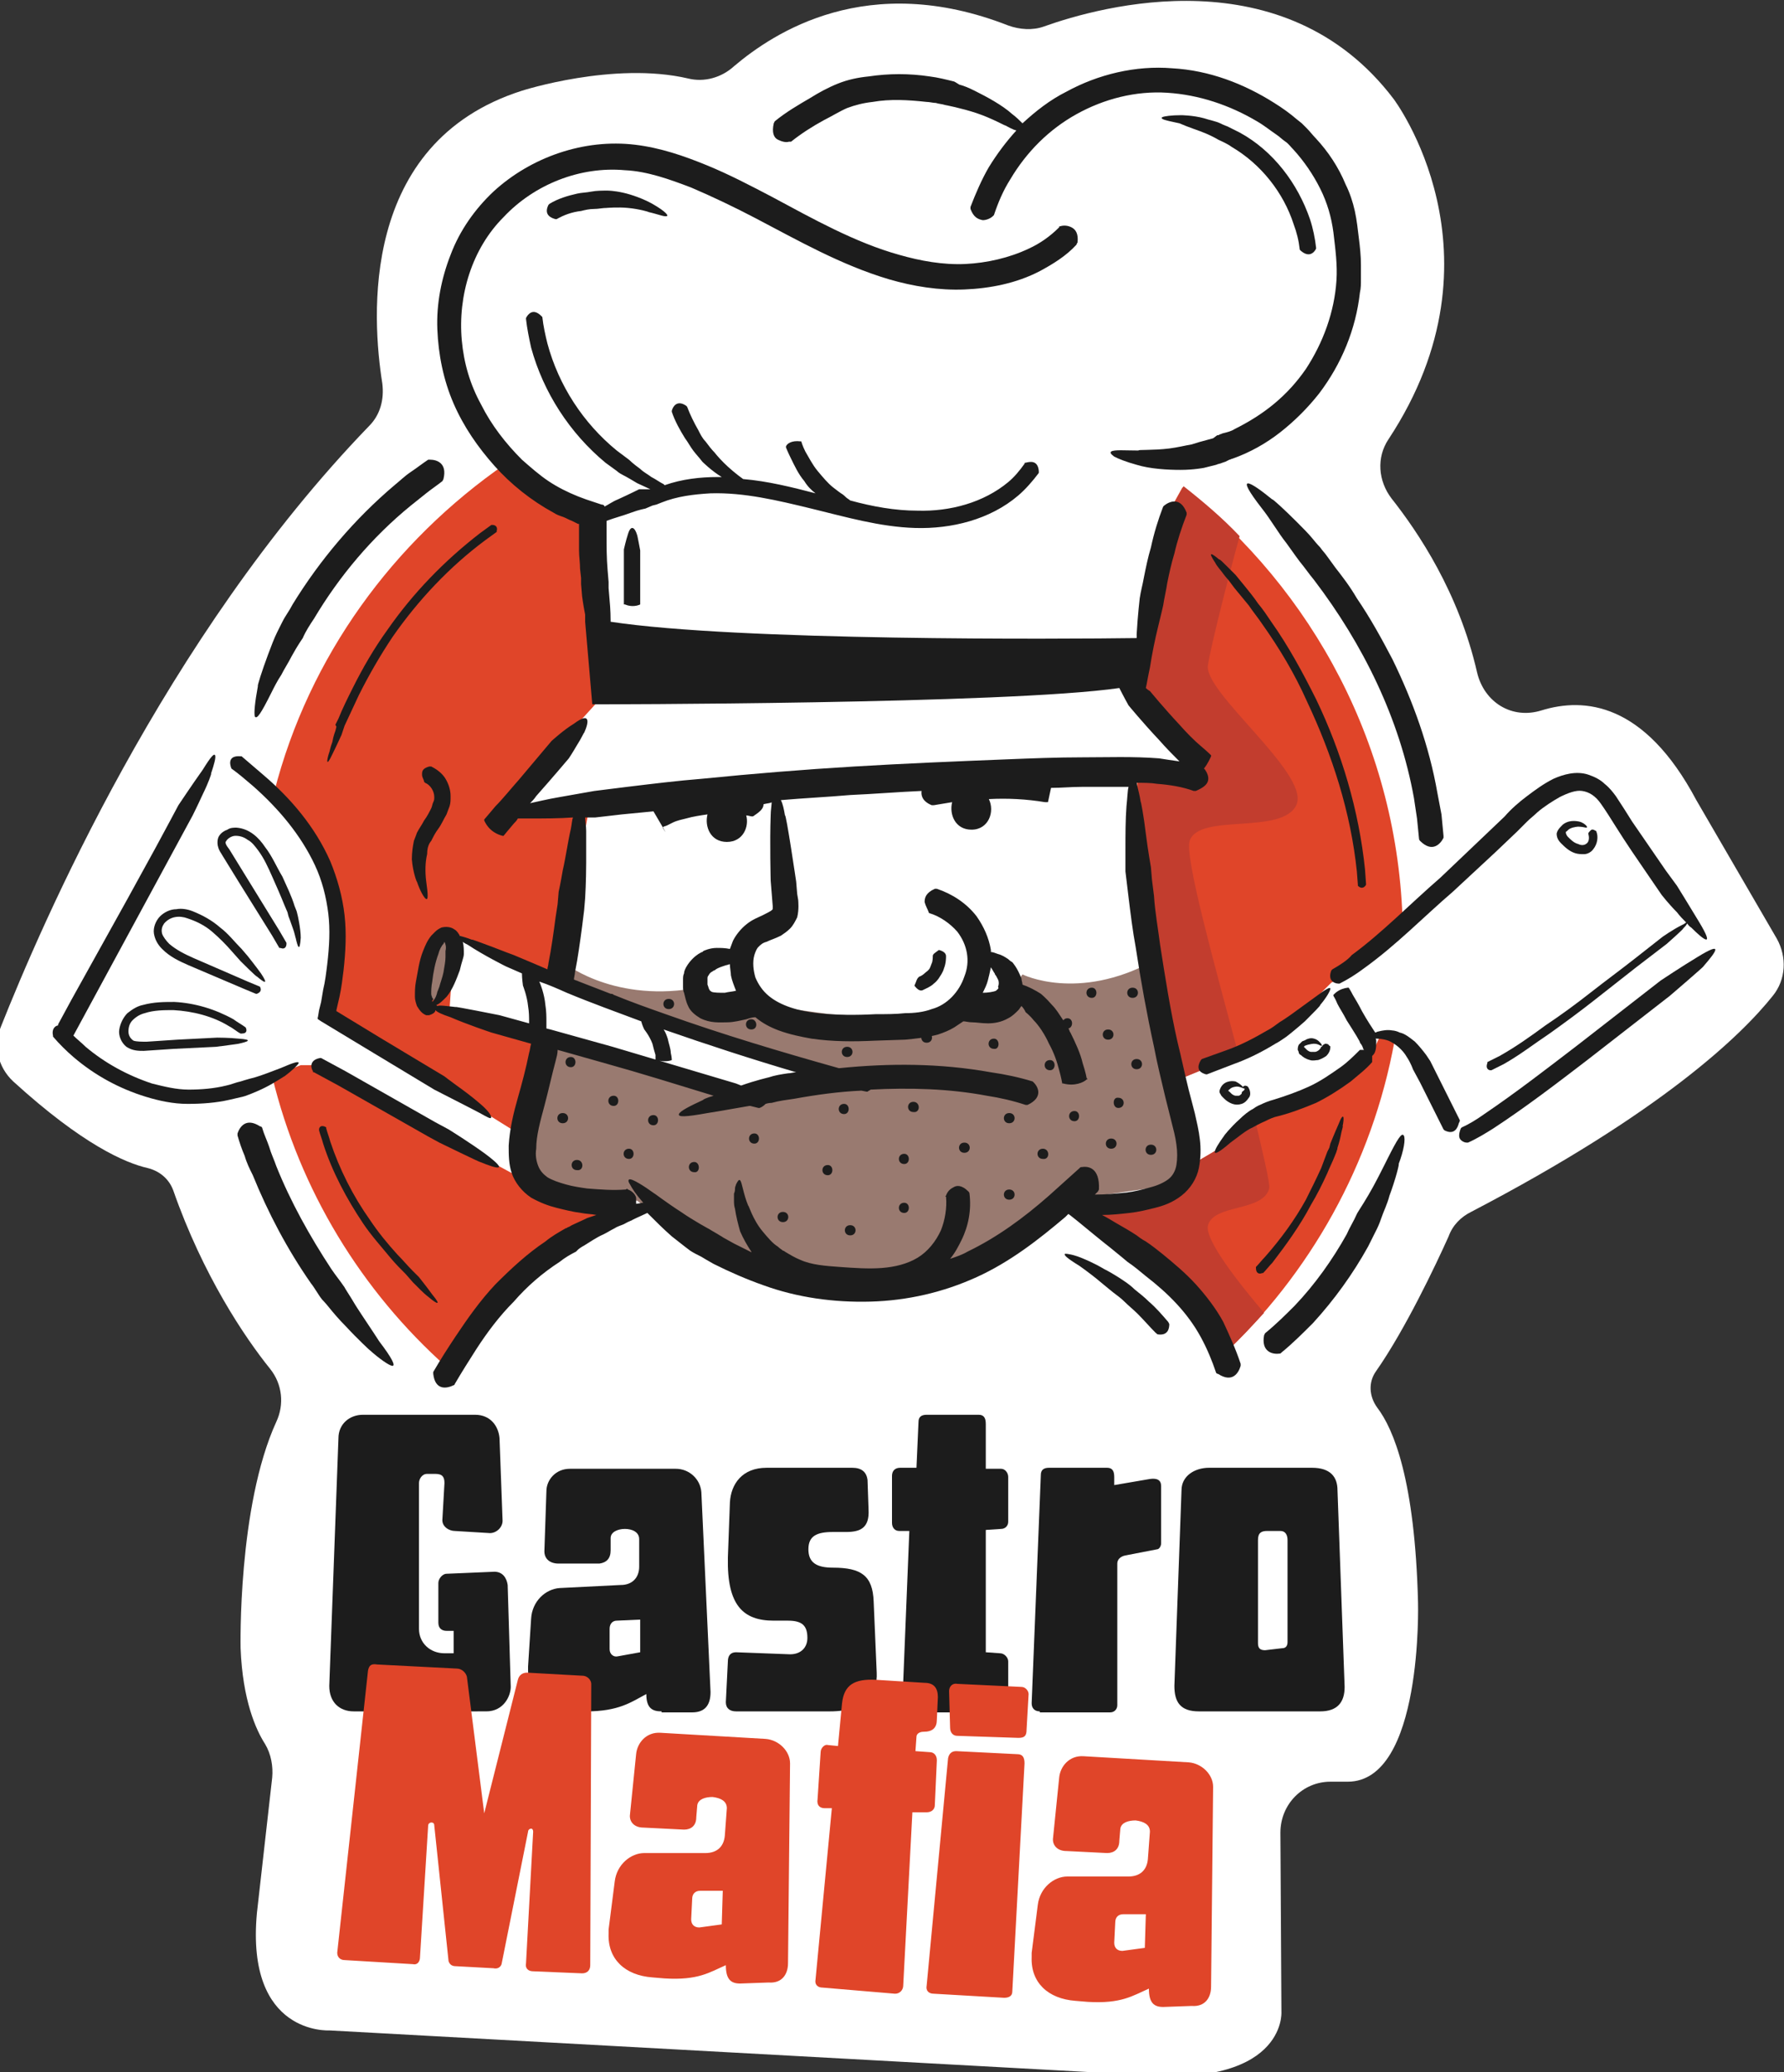 <?xml version="1.0" encoding="utf-8"?>
<!-- Generator: Adobe Illustrator 25.2.1, SVG Export Plug-In . SVG Version: 6.00 Build 0)  -->
<svg version="1.1" id="Ebene_1" xmlns="http://www.w3.org/2000/svg" xmlns:xlink="http://www.w3.org/1999/xlink" x="0px" y="0px"
	 width="175px" height="203.3px" viewBox="0 0 175 203.3" style="enable-background:new 0 0 175 203.3;" xml:space="preserve">
<rect x="0" y="0" width="175" height="203.3" fill="#333333" stroke="none"/>
<style type="text/css">
	.st0{fill:#FFFFFF;}
	.st1{fill:#E04529;}
	.st2{fill:#997A70;}
	.st3{fill:#C23D2E;}
	.st4{fill:#1C1C1C;}
</style>
<g id="Ebene_2_1_">
</g>
<g id="Ebene_3">
</g>
<g id="Ebene_4">
</g>
<g>
	<g>
		<path class="st0" d="M98.9,2.5c1.1,0.4,2.4,0.5,3.5,0.1c5.6-2,23.6-7,34.3,7.1c0,0,11.5,15.2-0.5,33.4c-1.2,1.8-1,4.1,0.3,5.8
			c2.6,3.3,6.6,9.2,8.4,17.1c0.7,2.9,3.4,4.6,6.3,3.7c4.2-1.3,10.1-0.8,15.2,8.8l7.9,13.6c1,1.8,0.9,4-0.4,5.6
			c-3.1,3.9-11,11.5-29.6,21.2c-1,0.5-1.8,1.3-2.2,2.4c-1.3,2.9-4.3,9.2-7.1,13.2c-0.8,1.1-0.7,2.5,0.1,3.6c1.6,2.1,3.7,7.1,4,19.1
			c0,0,0.5,17.6-6.9,17.6h-1.7c-2.7,0-4.9,2.2-4.9,5l0.1,17.6c0,0,0.5,7.7-15,6.1l-78.4-4.3c0,0-8.2,0.5-7.1-11.5l1.5-13.3
			c0.1-1.1-0.1-2.3-0.7-3.3c-0.9-1.4-2.2-4.3-2.4-9.4c0,0-0.3-13.9,3.5-22.2c0.8-1.7,0.6-3.7-0.6-5.2c-2.5-3.1-6.6-9.2-9.5-17.5
			c-0.4-1.1-1.3-1.9-2.5-2.2c-2.2-0.5-6.4-2.3-13.2-8.5c-1.5-1.4-2-3.5-1.2-5.4C4,90.9,16.1,62.6,36.2,41.8c1.1-1.1,1.5-2.6,1.3-4.2
			c-1-6.3-2.3-23.6,13.7-28.7c0,0,9-2.9,16.3-1.2c1.6,0.4,3.3-0.1,4.5-1.2C75.9,3.2,85.1-2.9,98.9,2.5"/>
		<path class="st1" d="M54.5,117.5l-2.8-1.6l-7.4-4l-5.4-3.4l-7.4-4h-2l-2.8,1.1c2.7,11.2,8.8,21.1,17.1,28.5l4.6-6l12.1-9.4
			l-1.2,0.2L54.5,117.5z"/>
		<path class="st1" d="M111.7,74.8l-0.3,0.3l2,25l1.7,6.4l0.7-0.7l6.7-2.7l5.4-4l2.7-2.7l2.7-1.3l4.3-4.3
			c-0.4-17.5-8.8-32.9-21.6-43l-1.5,2.7l-3.4,17.2l6,7.2H111.7z"/>
		<path class="st1" d="M134.7,103.1l-2.7,2.7l-4,2l-4.7,1.3l-3.4,3.4l-3.4,2l-1.3,1.3l-4.7,2H104l11.2,7.2l4.6,8.1
			c8.7-8.1,14.8-18.9,17-31l-1.4-0.5L134.7,103.1z"/>
		<path class="st1" d="M32.2,86.2l0.7,8.1v6.1l2.7,1.3l16.2,10.1l1.9-10.1l-9.6-2.7l0.5-7.4l10.2,4.1l3.1-17l-9.4,1.3l10.8-11.9
			l-0.7-17.5L49.7,46l-0.1-0.5c-11,7.6-19.3,18.9-22.7,32.2l1.9,2.4L32.2,86.2z"/>
		<path class="st2" d="M115.3,104.6l-2.2-10.3c-7.4,4-12.8,1.3-12.8,1.3l-2,2.7l-2.4,0.1l-3.6,1.6h-3.9l-7-0.5l-3.7-0.5l-4.4-0.8
			h-2.7L67.9,97c-8.1,1.3-12.8-2.7-12.8-2.7l-0.3,1.5l7.8,3.1l20.9,6.7l-10.8,1.3l-19.2-5.3l-2.4,11l1.3,2.7l3.4,2l6.7,0.5l6.8,4.9
			l11.5,4l14.3-2.5l8.2-6.1l1-0.3l11.1-1.6l1.3-3.2L115.3,104.6z"/>
	</g>
	<polygon class="st3" points="103.6,117.9 103.3,118.1 103.3,118.7 104.5,117.9 	"/>
	<g>
		<path class="st3" d="M123,109.4l-3.1,3.1l-3.4,2l-1.3,1.3l-4.7,2h-5.3c1.9,1.1,12.2,7.5,15.1,14.8c1.3-1.2,2.5-2.5,3.7-3.8
			c-2.3-2.7-5.9-7.2-5.5-8.6c0.6-2.1,5.4-1.3,6-3.6C124.6,116.1,123.9,113.2,123,109.4"/>
		<path class="st3" d="M121.6,52.6c-1.7-1.8-3.6-3.4-5.5-4.9l-1.5,2.7l-3.4,17.2l6,7.2h-5.4l-0.3,0.3l2,25l1.7,6.4l0.7-0.7l5.6-2.3
			c-2.4-9-5.3-19.4-4.8-21c0.9-2.8,9.2-0.5,10.5-3.6c1.2-3.1-9.3-11.1-8.7-13.7C118.8,63.3,120.5,56.6,121.6,52.6"/>
		<path class="st2" d="M43.5,91.5l-2,3.9l0.3,2.9l1-0.3l1.2-2.1C44.2,95.9,45.2,92.1,43.5,91.5"/>
		<path class="st4" d="M61.7,112.7c-0.7,0-0.7,1,0,1C62.3,113.7,62.3,112.7,61.7,112.7"/>
		<path class="st4" d="M68.1,114c-0.7,0-0.7,1,0,1C68.7,115.1,68.7,114,68.1,114"/>
		<path class="st4" d="M64.1,109.4c-0.7,0-0.7,1,0,1C64.7,110.4,64.7,109.4,64.1,109.4"/>
		<path class="st4" d="M76.8,118.9c-0.7,0-0.7,1,0,1C77.5,119.9,77.5,118.9,76.8,118.9"/>
		<path class="st4" d="M83.4,120.2c-0.7,0-0.7,1,0,1C84.1,121.2,84.1,120.2,83.4,120.2"/>
		<path class="st4" d="M88.7,118c-0.7,0-0.7,1,0,1C89.3,119,89.3,118,88.7,118"/>
		<path class="st4" d="M81.2,114.3c-0.7,0-0.7,1,0,1C81.8,115.3,81.8,114.3,81.2,114.3"/>
		<path class="st4" d="M89.6,108.1c-0.7,0-0.7,1,0,1C90.3,109.2,90.3,108.1,89.6,108.1"/>
		<path class="st4" d="M88.7,113.2c-0.7,0-0.7,1,0,1C89.3,114.2,89.3,113.2,88.7,113.2"/>
		<path class="st4" d="M99,109.2c-0.7,0-0.7,1,0,1C99.7,110.2,99.7,109.2,99,109.2"/>
		<path class="st4" d="M99,116.7c-0.7,0-0.7,1,0,1C99.7,117.7,99.7,116.7,99,116.7"/>
		<path class="st4" d="M94.6,112.1c-0.7,0-0.7,1,0,1C95.3,113.1,95.3,112.1,94.6,112.1"/>
		<path class="st4" d="M102.3,112.7c-0.7,0-0.7,1,0,1C103,113.8,103,112.7,102.3,112.7"/>
		<path class="st4" d="M111.5,104.9c0.7,0,0.7-1,0-1C110.8,103.9,110.8,104.9,111.5,104.9"/>
		<path class="st4" d="M111.1,97.9c0.7,0,0.7-1,0-1C110.4,96.9,110.4,97.9,111.1,97.9"/>
		<path class="st4" d="M112.9,113.3c0.7,0,0.7-1,0-1C112.2,112.3,112.2,113.3,112.9,113.3"/>
		<path class="st4" d="M105.4,109c-0.7,0-0.7,1,0,1C106,110,106,109,105.4,109"/>
		<path class="st4" d="M109.7,108.7c0.7,0,0.7-1,0-1C109.1,107.6,109.1,108.7,109.7,108.7"/>
		<path class="st4" d="M109,111.7c-0.7,0-0.7,1,0,1C109.7,112.7,109.7,111.7,109,111.7"/>
		<path class="st4" d="M56,103.7c-0.7,0-0.7,1,0,1C56.6,104.7,56.6,103.7,56,103.7"/>
		<path class="st4" d="M55.2,109.2c-0.7,0-0.7,1,0,1C55.9,110.2,55.9,109.2,55.2,109.2"/>
		<path class="st4" d="M60.2,107.5c-0.7,0-0.7,1,0,1C60.8,108.5,60.8,107.5,60.2,107.5"/>
		<path class="st4" d="M56.6,113.8c-0.7,0-0.7,1,0,1C57.3,114.9,57.3,113.8,56.6,113.8"/>
		<path class="st4" d="M74,111.2c-0.7,0-0.7,1,0,1C74.6,112.2,74.6,111.2,74,111.2"/>
		<path class="st4" d="M108.7,102c0.7,0,0.7-1,0-1C108,101,108,102,108.7,102"/>
		<path class="st4" d="M97.5,101.9c-0.7,0-0.7,1,0,1C98.1,103,98.1,101.9,97.5,101.9"/>
		<path class="st4" d="M90.9,101.3c-0.7,0-0.7,1,0,1C91.6,102.3,91.6,101.3,90.9,101.3"/>
		<path class="st4" d="M103,104c-0.7,0-0.7,1,0,1C103.6,105,103.6,104,103,104"/>
		<path class="st4" d="M82.8,108.3c-0.7,0-0.7,1,0,1C83.4,109.3,83.4,108.3,82.8,108.3"/>
		<path class="st4" d="M73.7,100c-0.7,0-0.7,1,0,1S74.3,100,73.7,100"/>
		<path class="st4" d="M83.1,102.7c-0.7,0-0.7,1,0,1C83.8,103.7,83.8,102.7,83.1,102.7"/>
		<path class="st4" d="M65.6,98c-0.7,0-0.7,1,0,1C66.3,99,66.3,98,65.6,98"/>
		<path class="st4" d="M107.1,96.9c-0.7,0-0.7,1,0,1C107.7,97.9,107.7,96.9,107.1,96.9"/>
		<path class="st4" d="M42.1,82.8c0.1-0.2,0.2-0.3,0.2-0.3c0.2-0.4,0.4-0.8,0.7-1.2c0.3-0.4,0.5-0.9,0.8-1.4
			c0.1-0.3,0.2-0.5,0.3-0.8c0.1-0.3,0.1-0.6,0.1-1c0-0.6-0.2-1.2-0.5-1.7c-0.3-0.5-0.8-0.9-1.4-1.2c-0.1,0-0.2,0-0.2,0
			c-0.7,0.2-0.7,0.5-0.7,0.8c0,0.3,0.2,0.5,0.2,0.7c0,0,0,0,0.1,0.1c0.5,0.2,0.9,0.8,0.9,1.4c0,0.2,0,0.3-0.1,0.5
			c-0.1,0.2-0.1,0.4-0.2,0.6c-0.2,0.4-0.4,0.8-0.7,1.2c-0.2,0.4-0.5,0.8-0.7,1.2c0,0-0.1,0.3-0.3,0.8c-0.1,0.5-0.2,1.1-0.2,1.8
			c0.1,1.3,0.5,2.3,0.5,2.2c0.3,0.9,0.7,1.6,0.9,1.7c0.2,0.1,0.2-0.4,0-1.8c-0.1-0.8-0.1-1.8,0.1-2.6C41.9,83.3,42,83,42.1,82.8"/>
		<path class="st4" d="M96.4,97.4c0.2-0.4,0.4-0.8,0.5-1.2c0.1-0.4,0.2-0.8,0.3-1.3c0,0,0,0,0,0c0.2,0.3,0.3,0.5,0.3,0.5
			c0,0,0.1,0.1,0.1,0.2c0.1,0.1,0.2,0.3,0.3,0.5c0.1,0.2,0.1,0.5,0,0.7C98,97,97.9,97,97.7,97.2C97.5,97.3,96.9,97.4,96.4,97.4
			 M72.2,97.2c-0.4,0.1-0.7,0.1-1.1,0.2c-0.5,0-1.1,0-1.3-0.1c-0.1-0.1-0.2-0.1-0.2-0.2c-0.1-0.1-0.1-0.3-0.2-0.5c0-0.1,0-0.2,0-0.3
			c0-0.1,0-0.3,0-0.3c0-0.1,0-0.2,0.1-0.3c0.1-0.2,0.2-0.3,0.4-0.4c0.1-0.1,0.2-0.1,0.2-0.1c0,0,0.1-0.1,0.3-0.2
			c0.2-0.1,0.5-0.2,0.8-0.3c0.1,0,0.3-0.1,0.4-0.1c0,0.4,0.1,0.8,0.1,1.1C71.8,96.2,72,96.7,72.2,97.2 M106.1,114.5
			c-0.1,0-0.1,0-0.2,0.1c-1,0.9-2,1.8-3,2.7c-2.5,2.2-5.1,4.1-8,5.5c-0.5,0.3-1.1,0.5-1.7,0.7c0.5-0.6,0.8-1.2,1.1-1.8
			c0.7-1.4,1-3,0.8-4.6c0-0.1-0.1-0.2-0.1-0.2c-0.7-0.7-1.2-0.6-1.5-0.4c-0.4,0.2-0.6,0.5-0.7,0.8c-0.1,0.1-0.1,0.1,0,0.1
			c0.1,1.1-0.1,2.3-0.5,3.3c-0.5,1.1-1.3,2.1-2.3,2.7c-1,0.6-2.2,0.9-3.5,1c-1.3,0.1-2.7,0-4.1-0.1c-1.4-0.1-2.8-0.2-3.9-0.7
			c-0.5-0.2-1-0.5-1.5-0.8c0,0-0.1-0.1-0.2-0.1c-0.1-0.1-0.3-0.2-0.5-0.4c-0.5-0.3-1-0.9-1.5-1.5c-1-1.2-1.4-2.7-1.4-2.5
			c-0.5-1.2-0.6-2.3-0.8-2.5c-0.1-0.1-0.2,0-0.4,0.4c0,0.1-0.1,0.2-0.1,0.4c0,0.1,0,0.3-0.1,0.5c0,0.2,0,0.4,0,0.7
			c0,0.2,0,0.5,0.1,0.8c0.1,0.7,0.3,1.5,0.5,2.2c0.3,0.7,0.7,1.4,1.1,2c0,0,0,0.1,0.1,0.1c-0.6-0.3-1.2-0.6-1.8-0.9l-0.9-0.5
			c-0.2-0.1-0.3-0.2-0.5-0.3c-0.3-0.2-0.7-0.4-1-0.6c0,0-1.5-0.8-2.8-1.7c-1.4-0.9-2.7-1.9-2.6-1.8c-1.1-0.8-2.1-1.4-2.4-1.4
			c-0.2,0-0.2,0.2,0,0.5c0.2,0.4,0.6,1,1.3,1.8c-0.2,0-0.5,0.1-0.7,0.1c0-0.2,0-0.4,0-0.6c-0.1-0.4-0.5-0.7-0.8-0.8
			c-0.1-0.1-0.1-0.1-0.2,0c-1.3,0.1-2.5,0-3.8-0.1c-0.7-0.1-1.4-0.2-2.1-0.4c-0.7-0.2-1.3-0.4-1.8-0.7c-0.4-0.3-0.7-0.6-0.9-1.1
			c-0.2-0.5-0.3-1.1-0.2-1.7c0-1.3,0.4-2.7,0.8-4.2c0.4-1.5,0.7-2.9,1.1-4.4c0.1-0.4,0.2-0.7,0.2-1.1l4.6,1.3
			c3.6,1,7.1,2.1,10.7,3.2c-0.7,0.2-1.1,0.4-1,0.4c-1.3,0.6-2.3,1.1-2.4,1.4c-0.1,0.3,0.6,0.3,2.8-0.1c1.3-0.2,2.9-0.5,4.1-0.7
			c0,0,0,0,0.1,0l0.8,0.2c0,0,0.1,0,0.1,0c0.3-0.1,0.5-0.3,0.6-0.4c0.3-0.1,0.6-0.1,0.6-0.1c0.7-0.2,1.5-0.3,2.2-0.4
			c2.2-0.4,4.4-0.7,6.6-0.8l0.5,0.1c0,0,0.1,0,0.1,0c0.1-0.1,0.2-0.1,0.3-0.2c3.8-0.2,7.7-0.1,11.4,0.6c1.3,0.2,2.6,0.5,3.8,0.9
			c0.1,0,0.2,0,0.2,0c1.5-0.7,1.1-1.7,0.6-2.2c-0.1-0.1-0.1-0.1-0.1-0.1c-1.3-0.4-2.7-0.7-4.1-0.9c-5-0.9-10-0.9-14.9-0.4
			c-5.7-1.6-11.4-3.3-17-5.3c-1.7-0.6-3.4-1.2-5.1-1.9c-0.1-0.1-0.2-0.1-0.3-0.1c0,0,0,0,0,0c-1-0.4-2.1-0.8-3.1-1.2
			c-0.2-0.1-0.3-0.1-0.5-0.2c0-0.2,0.1-0.5,0.1-0.7c0.3-1.5,0.5-3,0.7-4.5l0.2-1.6l0.1-1.2c0,0,0.1-1.7,0.1-3.4c0-1.7,0-3.4,0-3.2
			c0-0.5-0.1-0.9-0.1-1.3c0.6,0,1,0,1,0l2.6-0.3c1-0.1,2.1-0.2,3.1-0.3c0.6,1,1.7,2.9,0.9,1.6l0,0l0.1-0.1c0,0,0,0,0,0l0,0l0.3-0.1
			l0.6-0.3c0.4-0.2,0.9-0.3,1.3-0.4c0.7-0.2,1.4-0.3,2.1-0.4c-0.3,1.2,0.3,2.7,1.9,2.7c1.6,0,2.2-1.5,1.9-2.6c0.2,0,0.4,0.1,0.6,0.1
			c0.1,0,0.2-0.1,0.2-0.1c0.6-0.4,0.9-0.7,0.9-1.1c0.4-0.1,0.7-0.1,0.8-0.2c0,0,0,0,0-0.1c0,0.4-0.1,0.9-0.1,1.4
			c-0.1,2.6,0,6.4,0,6.4l0.2,2.5c0,0.4,0,0.3-0.1,0.4c-0.1,0.1-0.5,0.3-0.9,0.5c-0.4,0.2-1,0.4-1.6,0.9c-0.5,0.4-1,1-1.3,1.6
			c-0.1,0.3-0.2,0.5-0.3,0.8c-0.5-0.1-0.9-0.1-1.3-0.1c-0.7,0-1.3,0.3-1.3,0.3s0,0-0.1,0.1c-0.1,0-0.2,0.1-0.4,0.2
			c-0.3,0.2-0.8,0.6-1.2,1.3c-0.1,0.2-0.2,0.4-0.2,0.6c-0.1,0.2-0.1,0.4-0.1,0.7c0,0.1,0,0.2,0,0.3c0,0.1,0,0.2,0,0.3
			c0,0.2,0,0.4,0.1,0.6c0.1,0.4,0.2,0.9,0.4,1.3c0.2,0.5,0.7,0.9,1.2,1.2c1,0.5,1.9,0.4,2.6,0.4c0.7,0,1.4-0.2,1.9-0.3
			c0.3-0.1,0.6-0.2,0.9-0.2c0.7,0.6,1.5,1,2.3,1.3c1.1,0.4,2.1,0.6,3.2,0.8c2.1,0.3,4.1,0.3,6.2,0.2l3-0.1c1-0.1,2.1-0.2,3.2-0.5
			c0.6-0.2,1.1-0.4,1.6-0.7c0.3-0.2,0.6-0.4,0.9-0.6c0.2,0,0.5,0.1,0.9,0.1c0.4,0,0.9,0.1,1.5,0.1c0.6,0,1.3-0.1,2-0.5
			c0.4-0.2,0.7-0.5,1-0.8c0.1-0.1,0.2-0.3,0.3-0.4c0,0,0,0,0,0c0.3,0.3,0.4,0.6,0.4,0.6s0.4,0.3,0.8,0.8c0.5,0.5,1.1,1.4,1.5,2.3
			c0.5,0.9,0.8,1.8,1,2.6c0.2,0.7,0.3,1.3,0.3,1.3c0,0,0.1,0,0.1,0c1.1,0.3,2-0.1,2.3-0.4c0.1,0,0.1-0.1,0-0.1c0,0-0.1-0.6-0.4-1.5
			c-0.2-0.9-0.7-2-1.2-3c-0.1-0.1-0.1-0.3-0.2-0.4c0.5-0.1,0.5-1-0.1-1c-0.2,0-0.3,0.1-0.4,0.2c-0.4-0.6-0.7-1.1-1.1-1.5
			c-0.6-0.7-1.1-1.1-1.1-1.1s-0.6-0.4-1.3-0.7c-0.2-0.1-0.3-0.1-0.5-0.2c0-0.2-0.1-0.4-0.1-0.6c-0.2-0.5-0.4-0.9-0.6-1.2
			c-0.2-0.3-0.3-0.4-0.3-0.4s-0.2-0.1-0.4-0.3c-0.3-0.2-0.6-0.4-1-0.5c-0.3-0.1-0.5-0.2-0.7-0.2c0-0.1,0-0.1,0-0.2
			c-0.2-1.2-0.7-2.3-1.4-3.3c-1-1.3-2.4-2.2-3.9-2.7c-0.1,0-0.2,0-0.2,0c-0.9,0.4-1,0.9-1,1.3c0.1,0.4,0.3,0.7,0.4,1
			c0,0.1,0.1,0.1,0.1,0.1c1,0.3,2,1,2.7,1.8c1,1.3,1.3,2.9,0.7,4.4c-0.5,1.5-1.7,2.8-3.2,3.2c-0.8,0.3-1.7,0.4-2.6,0.4
			c-0.9,0.1-1.9,0.1-2.9,0.1c-1.9,0.1-3.8,0.1-5.7-0.1c-1.8-0.2-3.6-0.7-4.8-1.7c-0.6-0.5-1-1.1-1.3-1.8c-0.2-0.7-0.3-1.5-0.1-2.2
			c0.1-0.3,0.2-0.6,0.4-0.8c0.2-0.2,0.4-0.4,0.8-0.5c0.4-0.2,0.8-0.3,1.4-0.6c0.3-0.2,0.6-0.4,0.9-0.7c0.3-0.3,0.5-0.7,0.7-1.1
			c0.2-0.8,0.1-1.6,0.1-1.7l-0.1-0.6l-0.1-1.2c0,0-1-6.8-1.1-6.5c-0.1-0.6-0.2-1.1-0.4-1.5c2.3-0.2,4.5-0.3,6.8-0.5
			c2.3-0.1,4.7-0.3,7-0.4c-0.1,0.8,0.5,1.2,1,1.4c0.1,0,0.1,0,0.2,0c0.6-0.1,1.2-0.2,1.8-0.3c-0.3,1.2,0.3,2.7,1.9,2.7
			c1.7,0,2.3-1.8,1.7-3c1.8-0.1,3.7,0,5.5,0.3l0.3,0l0.3-1.4c1,0,2-0.1,3-0.1c1.5,0,3.1,0,4.6,0c-0.1,0.4-0.1,1-0.2,1.9
			c-0.1,1.3-0.1,2.9-0.1,4.2c0,1.3,0,2.2,0,2.2l0.3,2.5c0.2,1.6,0.4,3.3,0.7,4.9c0.5,3.3,1.1,6.6,1.8,9.8c0.3,1.6,0.7,3.2,1.1,4.9
			l0.6,2.4c0.2,0.8,0.4,1.5,0.5,2.3c0.1,0.7,0.1,1.4,0,2c-0.1,0.6-0.4,1.1-0.8,1.4c-0.4,0.3-1,0.6-1.8,0.8c-0.7,0.2-1.5,0.4-2.3,0.5
			c-1,0.1-2,0.2-3.1,0.2c0.1-0.1,0.2-0.2,0.3-0.3c0,0,0.1-0.2,0.1-0.2C107.9,114.5,106.7,114.4,106.1,114.5 M55.6,97.4
			c2.4,1,4.9,1.9,7.3,2.8c0.1,0.4,0.3,0.8,0.3,0.8s0.5,0.6,0.8,1.4c0.1,0.4,0.2,0.8,0.3,1.1c0,0.3,0,0.5,0,0.5c0,0,0.1,0,0.1,0
			c0.7,0.2,1.3,0.1,1.5,0c0,0,0,0,0,0c0,0,0-0.3-0.1-0.7c0-0.4-0.2-0.9-0.3-1.4c-0.1-0.3-0.2-0.6-0.4-0.9c4.3,1.5,8.6,2.9,13,4.2
			c-0.3,0-0.5,0.1-0.8,0.1c-0.7,0.1-1.3,0.2-1.9,0.4c0,0-1.3,0.3-2.7,0.8l-0.5-0.2c-4-1.2-8.1-2.4-12.1-3.6l-6.1-1.7l-0.4-0.1
			c0-0.1,0-0.4,0-0.6c0-0.5,0-1.1-0.1-1.7c-0.1-1.1-0.5-2.1-0.6-2.3C53.8,96.6,54.7,97,55.6,97.4 M75.8,78.2
			C75.8,78.2,75.8,78.2,75.8,78.2C75.8,78.2,75.8,78.2,75.8,78.2C75.8,78.2,75.8,78.2,75.8,78.2 M51.9,100.2c0,0.1,0,0.2,0,0.2
			l-2.9-0.8c0,0-4.5-0.9-4.3-0.8c-0.9-0.1-1.6-0.2-1.8-0.1c0,0,0,0,0,0c0,0-0.1-0.1-0.1-0.1c0.3-0.1,0.6-0.4,1-0.8
			c0.6-0.7,1-1.8,1.3-2.6c0.1-0.4,0.2-0.8,0.3-1.1c0.1-0.3,0.1-0.5,0.1-0.5c0-0.4,0-0.8-0.1-1.2c0.1,0.1,0.3,0.2,0.5,0.3
			c1.5,1,3.7,2.1,3.7,2.1l1.6,0.7c0,0.5,0.1,1.2,0.1,1.2s0.4,1,0.5,2C51.9,99.3,51.9,99.8,51.9,100.2 M42.4,98.3
			C42.4,98.3,42.4,98.3,42.4,98.3c0,0,0-0.1,0-0.1c0-0.1,0.1-0.1,0.1-0.2l0,0l0,0l0,0c0,0,0,0-0.1-0.1c0-0.1-0.1-0.2-0.1-0.4
			c0-0.3,0-0.7,0.1-1.2c0.1-0.9,0.3-1.9,0.6-2.7c0.1-0.4,0.3-0.8,0.5-1l0.1-0.2c0.1,0.2,0.2,0.5,0.1,0.9c0,0,0,0.2,0,0.6
			c0,0.4-0.1,0.9-0.2,1.5c-0.1,0.5-0.3,1-0.4,1.4c-0.1,0.3-0.2,0.5-0.2,0.5C42.8,97.8,42.6,98.1,42.4,98.3 M120,129.7
			c-0.7-1.3-1.7-2.6-2.7-3.7c-1-1.1-2.2-2.1-3.3-3c-0.5-0.4-1-0.8-1.6-1.2c0,0-0.4-0.2-0.9-0.6c-0.6-0.4-1.3-0.8-2-1.2
			c-0.5-0.3-1-0.6-1.4-0.8c0.9,0,1.8-0.1,2.7-0.2c0.9-0.1,1.7-0.3,2.5-0.5c0.8-0.2,1.7-0.5,2.6-1.2c0.9-0.7,1.5-1.7,1.7-2.7
			c0.2-1,0.2-2,0.1-2.8c-0.1-0.9-0.3-1.7-0.5-2.6l-0.6-2.3c-0.4-1.6-0.7-3.1-1.1-4.7c-0.7-3.1-1.2-6.3-1.7-9.5
			c-0.2-1.6-0.5-3.2-0.6-4.8l-0.2-1.6l-0.1-1.2c0,0-0.3-1.7-0.5-3.3c-0.2-1.7-0.5-3.3-0.5-3.1c-0.1-0.7-0.3-1.4-0.4-1.9
			c0.7,0,1.4,0,2,0.1c1.3,0.1,2.5,0.3,3.6,0.7c0,0,0.2,0,0.2,0c0.7-0.3,1.1-0.6,1.2-1c0.1-0.4-0.1-0.8-0.3-1.1
			c-0.1-0.1-0.1-0.1-0.1-0.1c0.4-0.5,0.6-1,0.7-1.2c0-0.1,0-0.1,0-0.1c0,0-0.4-0.4-1-0.9c-0.6-0.5-1.4-1.3-2.1-2.1
			c-1.5-1.6-2.9-3.3-2.9-3.3s-0.2-0.1-0.4-0.3c0.1-0.4,0.2-1.1,0.4-2c0.2-1.3,0.5-2.8,0.8-4c0.3-1.2,0.5-2.1,0.5-2.1
			c0.1-0.7,0.3-1.5,0.4-2.2c0.2-1,0.4-1.9,0.7-2.9c0.3-1.3,0.7-2.5,1.2-3.8c0-0.1,0-0.2,0-0.2c-0.6-1.6-1.7-1.1-2.2-0.7
			c-0.1,0.1-0.1,0.1-0.1,0.1c-0.5,1.3-0.9,2.6-1.2,4c-0.3,1-0.5,2-0.7,3c-0.1,0.6-0.3,1.3-0.4,2c0,0-0.2,1.7-0.3,3.5
			c0,0.1,0,0.2,0,0.4c-7.2,0.1-39.1,0.3-51.6-1.6c0-1.2-0.1-2.1-0.1-2.1l-0.1-1.2l0-0.6l-0.1-1.2c-0.1-1.2-0.1-2.3-0.1-3.5
			c0-0.3,0-0.5,0-1.1l0-0.2c0.8-0.3,1.6-0.5,2.4-0.8c0.8-0.3,1.4-0.4,1.4-0.4l0.7-0.3l0.4-0.1l0.5-0.2c1.5-0.6,3.1-0.8,4.8-0.9
			c3.3-0.1,6.6,0.7,9.9,1.5c3.3,0.8,6.7,1.8,10.2,1.9c3.5,0.1,7.3-0.8,10.1-3.2c0.7-0.6,1.4-1.4,2-2.2c0,0,0-0.1,0-0.2
			c-0.1-1.1-0.9-0.9-1.3-0.8c-0.1,0-0.1,0-0.1,0.1c-0.5,0.7-1,1.3-1.6,1.8c-2.4,2-5.7,2.9-8.9,2.8c-2.2,0-4.4-0.4-6.6-1
			c-0.1-0.1-0.3-0.2-0.4-0.3c-0.3-0.3-0.5-0.4-0.5-0.4s-0.3-0.2-0.8-0.6c-0.5-0.4-1-1-1.5-1.6c-0.5-0.6-0.9-1.4-1.2-1.9
			c-0.3-0.6-0.4-1-0.4-1c0,0-0.1,0-0.1,0c-0.8-0.1-1.3,0.2-1.4,0.5c0,0,0,0,0,0.1c0,0,0.2,0.5,0.5,1.1c0.3,0.6,0.7,1.5,1.3,2.2
			c0.3,0.5,0.7,0.9,1.1,1.2c-2.3-0.6-4.7-1.2-7.1-1.4c-0.7-0.5-1.4-1.1-1.9-1.6c-0.6-0.6-0.9-1-0.9-1c-0.3-0.3-0.6-0.7-0.9-1.1
			c-0.3-0.3-0.5-0.7-0.7-1.1c-0.4-0.7-0.8-1.5-1.1-2.3c0,0-0.1-0.1-0.1-0.1c-0.9-0.6-1.3,0.1-1.4,0.5c0,0.1,0,0.1,0,0.1
			c0.3,0.9,0.8,1.8,1.3,2.6c0.3,0.4,0.5,0.8,0.8,1.2c0.3,0.4,0.6,0.7,0.9,1.1c0,0,0.9,0.9,1.9,1.5c0,0,0,0,0.1,0c-0.2,0-0.3,0-0.5,0
			c-1.7,0-3.5,0.2-5.2,0.8c0,0-0.1-0.1-0.1-0.1c-0.4-0.2-0.8-0.5-1.2-0.7c-0.4-0.3-0.8-0.5-1.1-0.8c-0.7-0.5-1.1-0.9-1.1-0.9
			l-1.2-0.9c-3.3-2.7-5.7-6.4-6.8-10.5c-0.2-0.8-0.4-1.7-0.5-2.6c0,0-0.1-0.1-0.1-0.1c-0.8-0.8-1.3-0.2-1.5,0.2c0,0.1,0,0.1,0,0.1
			c0.1,0.9,0.3,1.9,0.5,2.8c1.2,4.4,3.8,8.4,7.3,11.3l1.1,0.8c0,0,0.2,0.2,0.6,0.4c0.4,0.2,0.9,0.5,1.4,0.8c0.4,0.2,0.9,0.4,1.3,0.6
			l-0.1,0L62.7,48c0,0-1,0.5-2.1,1c-0.5,0.2-0.9,0.5-1.3,0.7c0-0.1-0.1-0.2-0.3-0.2L57.5,49c-0.3-0.1-0.5-0.2-0.8-0.3
			c-1-0.4-2-0.9-2.9-1.5c-0.9-0.6-1.8-1.4-2.6-2.1c-1.6-1.6-3-3.4-4-5.4c-1.1-2-1.7-4.1-1.9-6.3c-0.4-4.4,1-9,4.1-12.1
			c3-3.2,7.5-5,11.9-4.6c2.2,0.1,4.4,0.9,6.5,1.7c2.1,0.9,4.2,1.9,6.3,3c4.2,2.2,8.4,4.6,13.1,6c2.4,0.7,4.9,1.1,7.4,1
			c2.5-0.1,5.1-0.6,7.4-1.8c1.3-0.7,2.6-1.5,3.6-2.6c0-0.1,0.1-0.2,0.1-0.2c0.1-0.9-0.2-1.3-0.6-1.5c-0.4-0.2-0.8-0.2-1.1-0.1
			c-0.1,0-0.1,0-0.1,0.1c-0.9,0.9-1.9,1.6-3,2.1c-1.9,0.9-4.1,1.4-6.2,1.5c-2.2,0.1-4.4-0.3-6.5-0.9c-4.3-1.2-8.4-3.5-12.5-5.7
			c-2.1-1.1-4.2-2.2-6.4-3.1c-2.2-0.9-4.5-1.7-7-2c-5-0.6-10.2,1.2-13.9,4.6c-1.8,1.7-3.3,3.8-4.2,6.2c-0.9,2.3-1.4,4.8-1.3,7.3
			c0.1,2.5,0.6,5,1.6,7.3c1,2.3,2.4,4.3,4,6.1c1.6,1.8,3.6,3.4,5.8,4.6c0.3,0.2,0.6,0.3,0.9,0.4c0.3,0.1,0.6,0.3,0.9,0.4l0.4,0.2
			l0.2,0.1l0,0l0.1,0v0.8c0,0.6,0,1.2,0,1.8c0,0.6,0.1,1.2,0.1,1.8l0.1,0.9l0,0.6l0.1,1.2c0,0,0.1,0.8,0.3,1.8c0,0,0,0,0,0V61
			l0.7,8.1c0,0,40.7,0,51.7-1.6c0.4,0.8,0.9,1.7,0.9,1.7s1.4,1.7,3,3.4c0.7,0.8,1.4,1.5,2,2.1c-0.7-0.1-1.4-0.2-2-0.3
			c-2.6-0.2-5.1-0.1-7.5-0.1c-2.5,0-5,0.1-7.5,0.2c-5,0.2-9.9,0.4-14.9,0.7c-5,0.3-9.9,0.7-14.9,1.2c-2.5,0.2-4.9,0.5-7.4,0.8
			l-3.2,0.4c0,0-1.7,0.3-3.4,0.6c-1.2,0.2-2.4,0.5-2.9,0.6c0.2-0.2,0.4-0.4,0.6-0.7c1.6-1.8,3.2-3.7,3.2-3.7s0.4-0.6,0.8-1.3
			c0.4-0.6,0.7-1.3,0.7-1.2c0.5-1.1,0.6-2.1-1-0.9c-1,0.6-2.2,1.7-2.2,1.7s-1.6,1.9-3.2,3.8c-0.8,0.9-1.6,1.9-2.3,2.6
			c-0.6,0.7-1,1.2-1.1,1.3c0,0,0,0.1,0,0.1c0.5,1.1,1.4,1.4,1.8,1.5c0.1,0,0.1,0,0.1,0c0,0,0.4-0.5,1-1.2c0.1-0.1,0.3-0.3,0.4-0.5
			c0.3,0,0.7,0,1.1,0c1.4,0,3,0,4.3-0.1c-0.1,0.3-0.1,0.6-0.2,1.1c-0.3,1.3-0.5,2.8-0.8,4.1c-0.2,1.2-0.4,2.1-0.4,2.1l-0.1,1.2
			l-0.2,1.3c-0.2,1.5-0.4,3-0.7,4.5c0,0.2-0.1,0.4-0.1,0.6c-0.5-0.2-0.9-0.4-1.4-0.6l-1.9-0.8c0,0-1.1-0.4-2.1-0.8
			c-1.1-0.4-2.1-0.8-2-0.7c-0.5-0.2-0.9-0.3-1.2-0.4c-0.1-0.2-0.3-0.5-0.5-0.6c-0.4-0.3-0.9-0.3-1.3-0.2c-0.2,0.1-0.4,0.2-0.6,0.4
			c-0.1,0.1-0.1,0.1-0.2,0.2c-0.1,0.1-0.1,0.1-0.2,0.2c-0.4,0.5-0.6,1-0.8,1.5c-0.4,1-0.5,2-0.7,3c-0.1,0.5-0.1,1-0.1,1.5
			c0,0.3,0.1,0.6,0.2,0.9c0.2,0.3,0.4,0.7,0.9,0.9c0.1,0,0.3,0,0.3,0c0.3-0.1,0.5-0.2,0.6-0.4c0,0,0-0.1,0-0.1
			c0.2,0.2,0.6,0.4,1.5,0.7c1.6,0.7,4,1.5,4,1.5l3.9,1.1c-0.1,0.3-0.1,0.6-0.2,0.9c-0.3,1.5-0.7,3-1.1,4.4c-0.4,1.4-0.8,3-0.9,4.7
			c0,0.9,0,1.8,0.3,2.7c0.3,0.9,1,1.8,1.9,2.4c0.9,0.5,1.7,0.8,2.5,1c0.8,0.2,1.6,0.4,2.4,0.5c0.5,0.1,1,0.1,1.5,0.2
			c-0.3,0.1-0.6,0.2-0.9,0.3c-0.6,0.3-1.1,0.5-1.5,0.7c-0.2,0.1-0.3,0.2-0.4,0.2c-0.1,0.1-0.2,0.1-0.2,0.1c-0.7,0.4-1.4,0.8-2,1.3
			c-1.8,1.2-3.4,2.7-4.9,4.2c-1.5,1.6-2.7,3.3-3.9,5.1c-0.8,1.2-1.5,2.3-2.2,3.5c0,0.1,0,0.2,0,0.2c0.2,1.7,1.4,1.4,2,1.1
			c0.1,0,0.1-0.1,0.1-0.1c0.7-1.2,1.4-2.3,2.1-3.4c1.1-1.7,2.3-3.3,3.7-4.7c1.3-1.5,2.8-2.8,4.5-3.9c0.5-0.4,1-0.7,1.6-1
			c0,0,0.1-0.1,0.2-0.2c0.1-0.1,0.4-0.3,0.6-0.4c0.5-0.3,1.2-0.8,1.9-1.1c0.4-0.2,0.7-0.4,1.1-0.6c0.3-0.2,0.7-0.3,0.9-0.4
			c0.5-0.3,0.9-0.4,0.8-0.4c0.6-0.3,1.1-0.5,1.5-0.7c0.8,0.8,1.6,1.6,2.4,2.3c1,0.8,1.8,1.4,1.8,1.4c0.3,0.2,0.7,0.4,1.1,0.6
			l0.5,0.3l0.7,0.4c1.6,0.8,3.2,1.5,4.9,2.1c3.3,1.2,6.9,1.7,10.5,1.6c3.6-0.1,7.1-0.9,10.4-2.4c3.3-1.5,6.1-3.7,8.7-5.9
			c0.1-0.1,0.2-0.2,0.3-0.3c0.3,0.2,0.5,0.4,0.9,0.7c1.1,0.9,2.3,1.9,3.2,2.6c1,0.8,1.7,1.4,1.7,1.4c0.6,0.4,1.2,0.9,1.8,1.4
			c2.2,1.7,4.1,3.6,5.4,6c0.6,1.1,1.1,2.3,1.5,3.5c0,0,0.1,0.1,0.2,0.1c1.4,0.9,2-0.1,2.2-0.8c0-0.1,0-0.1,0-0.2
			C121.2,132.3,120.6,131,120,129.7"/>
		<path class="st4" d="M25,70.3c0.2,0.3,0.6-0.3,1.6-2.3c0.3-0.6,0.6-1.2,1-1.8c0.3-0.6,0.7-1.2,1-1.8c0.6-1.1,1.1-1.8,1.1-1.8
			c0.3-0.7,0.7-1.3,1.1-1.9c2.5-4.2,5.7-8,9.5-11.1c0.5-0.4,1-0.8,1.5-1.2c0.5-0.4,1.1-0.8,1.6-1.2c0,0,0.1-0.2,0.1-0.2
			c0.4-1.6-0.7-1.9-1.3-1.9c-0.1,0-0.1,0-0.2,0c-0.6,0.4-1.1,0.8-1.7,1.2c-0.6,0.4-1.1,0.9-1.6,1.3c-3.9,3.3-7.3,7.3-10,11.7
			c-0.3,0.6-0.7,1.1-1,1.7c0,0-0.2,0.4-0.5,1c-0.3,0.6-0.6,1.4-0.9,2.2c-0.6,1.6-1.1,3.2-1,3.1C25,68.9,24.9,70,25,70.3"/>
		<path class="st4" d="M34.9,128.1c-0.3-0.5-0.6-1-0.8-1.3c-0.2-0.3-0.3-0.5-0.3-0.5c-0.4-0.6-0.9-1.2-1.3-1.8
			c-2.1-3.2-4-6.6-5.4-10.1c-0.2-0.6-0.5-1.2-0.7-1.9c-0.2-0.6-0.5-1.2-0.7-1.9c0,0-0.1-0.1-0.2-0.1c-1.4-0.9-2,0.1-2.2,0.7
			c0,0.1,0,0.1,0,0.2c0.2,0.7,0.4,1.3,0.7,2c0.2,0.7,0.5,1.3,0.8,1.9c1.5,3.7,3.4,7.3,5.7,10.6c0.4,0.5,0.7,1.1,1.1,1.6
			c0,0,0.3,0.3,0.7,0.8c0.4,0.5,1,1.2,1.6,1.8c1.2,1.3,2.4,2.4,2.3,2.3c1,0.9,2,1.6,2.3,1.6c0.3,0,0-0.7-1.3-2.4
			C36.5,130.5,35.6,129.2,34.9,128.1"/>
		<path class="st4" d="M137.7,111.4c-0.2-0.3-0.6,0.3-1.6,2.3c-0.6,1.2-1.3,2.6-1.9,3.6c-0.3,0.5-0.6,1-0.8,1.3
			c-0.2,0.3-0.3,0.5-0.3,0.5c-0.3,0.7-0.7,1.3-1,2c-1.4,2.5-3.1,4.9-5.1,7c-0.9,0.9-1.8,1.8-2.9,2.7c0,0-0.1,0.2-0.1,0.2
			c-0.3,1.6,0.8,1.9,1.5,1.8c0.1,0,0.1,0,0.2-0.1c1.1-0.9,2.1-1.9,3.1-2.9c2.1-2.3,3.9-4.8,5.4-7.5c0.3-0.6,0.6-1.2,0.9-1.8
			c0,0,0.2-0.4,0.4-1c0.2-0.6,0.6-1.4,0.8-2.2c0.6-1.6,1-3.2,0.9-3.1C137.7,112.9,137.9,111.7,137.7,111.4"/>
		<path class="st4" d="M131,55.7l-0.8-1.1c-0.2-0.3-0.5-0.6-0.7-0.9c0,0-0.3-0.3-0.7-0.8c-0.4-0.5-1-1.1-1.6-1.7
			c-1.2-1.2-2.4-2.3-2.4-2.2c-2.2-1.8-3.8-2.7-1,0.9c0.4,0.5,0.8,1.1,1.2,1.7c0.4,0.6,0.8,1.2,1.2,1.7c0.7,1,1.3,1.8,1.3,1.8
			c0.5,0.6,0.9,1.2,1.4,1.8c4.8,6.3,8.4,13.6,9.8,21.4l0.3,2l0.2,2c0,0.1,0.1,0.2,0.1,0.2c1.2,1.2,2,0.3,2.3-0.3c0-0.1,0-0.1,0-0.2
			l-0.2-2.1l-0.4-2.1c-0.8-4.6-2.4-9-4.4-13.1c-1.1-2.1-2.2-4.1-3.5-6C132.4,57.5,131.7,56.6,131,55.7"/>
		<path class="st4" d="M48.7,52.2C48.8,52.2,48.8,52.1,48.7,52.2c0.2-0.6-0.2-0.7-0.4-0.7c0,0,0,0-0.1,0l-1.1,0.8
			c-3.5,2.7-6.6,5.9-9.1,9.5c-1.3,1.8-2.4,3.7-3.4,5.7c-0.5,1-1,2-1.4,3l-0.2,0.4l-0.1,0.2L33,71.3l-0.1,0.4c0,0-0.2,0.5-0.3,1.1
			c-0.2,0.5-0.3,1.1-0.3,1C32,74.7,32,75.3,32.6,74c0.4-0.8,0.9-1.9,0.9-1.9l0.3-0.9l0.7-1.5l0.7-1.5c1-2,2.1-3.9,3.3-5.7
			c2.5-3.6,5.6-6.9,9.1-9.5L48.7,52.2z"/>
		<path class="st4" d="M42.4,127c-0.5-0.7-1.3-1.7-1.3-1.7l-0.6-0.6c-0.5-0.5-1-1.1-1.5-1.6c-1-1.1-1.9-2.2-2.7-3.4
			c-1.7-2.4-3-5-3.9-7.7c-0.1-0.4-0.3-0.9-0.4-1.3c0,0,0,0,0-0.1c-0.5-0.3-0.7,0-0.7,0.2c0,0,0,0,0,0.1c0.1,0.4,0.3,0.9,0.4,1.3
			c0.9,2.8,2.3,5.4,3.9,7.8c0.8,1.2,1.8,2.3,2.7,3.4c0.5,0.6,1,1.1,1.5,1.6l0.7,0.8c0,0,0.4,0.4,0.8,0.8c0.4,0.4,0.8,0.7,0.8,0.7
			C42.8,127.9,43.4,128.2,42.4,127"/>
		<path class="st4" d="M128.6,118.2c0.6-1,1.1-2,1.6-3.1c0.2-0.5,0.5-1.1,0.7-1.6l0.2-0.5c0-0.1,0.1-0.2,0.1-0.4
			c0,0,0.2-0.6,0.3-1.1c0.1-0.6,0.3-1.1,0.2-1c0.2-0.9,0.1-1.5-0.4-0.2c-0.4,0.9-0.8,1.9-0.8,1.9l-0.1,0.4l-0.2,0.4
			c-0.2,0.5-0.4,1.1-0.6,1.6c-0.5,1.1-1,2.1-1.5,3.1c-1.1,2-2.5,3.9-4,5.6c-0.3,0.3-0.6,0.7-0.9,1c0,0,0,0.1,0,0.1
			c0,0.6,0.4,0.6,0.6,0.5c0,0,0,0,0.1,0c0.3-0.3,0.6-0.7,0.9-1C126.1,122.2,127.5,120.3,128.6,118.2"/>
		<path class="st4" d="M120.5,56.9l0.6,0.8c0.5,0.6,0.9,1.1,1.4,1.7c0.4,0.6,0.9,1.2,1.3,1.8c1.7,2.4,3.2,4.9,4.4,7.6
			c2.5,5.3,4.3,10.9,4.9,16.7l0.1,1.3c0,0,0,0.1,0,0.1c0.4,0.4,0.7,0.1,0.8-0.1c0,0,0,0,0-0.1l-0.1-1.4c-0.6-5.8-2.3-11.5-4.8-16.7
			c-1.3-2.6-2.7-5.2-4.4-7.6c-0.4-0.6-0.8-1.2-1.3-1.8c-0.4-0.6-0.9-1.2-1.3-1.7l-0.9-1.1c0,0-0.4-0.4-0.8-0.8
			c-0.4-0.4-0.8-0.8-0.8-0.7c-0.7-0.6-1.2-0.9-0.4,0.3c0.2,0.4,0.6,0.8,0.8,1.1C120.3,56.7,120.5,56.9,120.5,56.9"/>
		<path class="st4" d="M89.7,96.7c0.3,0.4,0.6,0.6,0.9,0.4c0.2-0.1,0.7-0.3,1-0.6c0.4-0.3,0.6-0.7,0.6-0.7s0.3-0.4,0.4-0.8
			c0.2-0.5,0.2-1,0.2-1.2c0-0.3-0.3-0.5-0.7-0.6c-0.4,0.3-0.6,0.4-0.6,0.6c0,0.1,0,0.5-0.1,0.7c-0.1,0.3-0.2,0.5-0.2,0.5
			s-0.1,0.2-0.4,0.4c-0.2,0.2-0.5,0.4-0.6,0.4C89.9,96,89.9,96.3,89.7,96.7"/>
		<path class="st4" d="M44,110.8l-1.3-0.7l-8.8-5l-2.4-1.3c0,0-0.1,0-0.1,0c-1.1,0.2-0.9,1-0.7,1.3c0,0.1,0,0.1,0.1,0.1l2.4,1.3
			l8.8,5l1.1,0.6c0,0,4.1,2,4,1.9c1.7,0.7,2.9,1,0.5-0.8C46.1,112.1,44,110.8,44,110.8"/>
		<path class="st4" d="M26,106.7c1-0.5,2-1.2,1.9-1.1c0.8-0.6,1.3-1.1,1.4-1.3c0-0.2-0.4-0.1-1.8,0.5c-0.8,0.3-1.8,0.7-2.5,0.9
			c-0.8,0.2-1.4,0.4-1.4,0.4c-0.5,0.1-0.9,0.3-1.4,0.4c-1.2,0.3-2.5,0.4-3.7,0.4c-1.2,0-2.4-0.3-3.6-0.6c-2.4-0.8-4.6-2-6.5-3.6
			c-0.4-0.4-0.8-0.7-1.2-1.1c0,0,0,0,0,0l1.3-2.4l10.4-19.2c0,0,0.5-1,1-2.1c0.5-1,0.9-2.1,0.8-2c0.3-0.9,0.5-1.6,0.4-1.8
			c-0.1-0.2-0.4,0.1-1.2,1.4c-1,1.4-2.4,3.5-2.4,3.5l-0.8,1.5l-1.4,2.6l-2.8,5.1L7,98.1l-1.3,2.4c0,0,0,0.1,0,0.1
			c-0.5,0.1-0.6,0.6-0.5,1c0,0.1,0,0.1,0,0.1c0.6,0.7,1.3,1.4,2,2c2.1,1.8,4.5,3.1,7.1,3.9c1.3,0.4,2.7,0.7,4.1,0.7
			c1.4,0,2.8-0.1,4.1-0.4c0.4-0.1,0.9-0.2,1.3-0.3C23.9,107.6,25,107.2,26,106.7"/>
		<path class="st4" d="M21.8,83.9l1.6,2.6l3.3,5.3l0.7,1.2c0,0,0.1,0,0.1,0c0.5,0.2,0.6-0.2,0.6-0.4c0,0,0,0,0-0.1l-0.7-1.2
			l-3.2-5.2l-1.6-2.6c-0.1-0.2-0.3-0.4-0.4-0.6c-0.1-0.2-0.1-0.3,0-0.4c0.1-0.2,0.5-0.5,0.9-0.5c0.4,0,0.8,0.1,1.2,0.4
			c0.4,0.2,0.7,0.6,1,1c0.6,0.8,1,1.7,1.4,2.6c0.4,0.9,0.8,1.8,1.2,2.8l0.3,0.7l0.1,0.4c0,0,0.2,0.5,0.4,1.1c0.2,0.5,0.3,1.1,0.3,1
			c0.2,0.9,0.4,1.5,0.5,0c0-0.9-0.3-2.2-0.3-2.2l-0.1-0.4l-0.2-0.5c-0.3-1-0.8-2-1.2-2.9C27.1,85,26.7,84,26,83.1
			c-0.6-0.9-1.5-1.8-2.8-1.9c-0.3,0-0.6,0-0.9,0.2c-0.3,0.1-0.6,0.3-0.8,0.6c-0.2,0.3-0.2,0.8-0.1,1.1
			C21.5,83.5,21.7,83.7,21.8,83.9"/>
		<path class="st4" d="M18.4,90.1c0.9,0.3,1.7,0.7,2.4,1.3c0.7,0.6,1.4,1.3,2,2l0.8,0.9c0,0,1.6,1.6,1.6,1.5
			c0.7,0.6,1.2,0.9,0.4-0.3c-0.5-0.7-1.3-1.7-1.3-1.7l-0.6-0.7c-0.7-0.7-1.3-1.5-2.1-2.1c-0.8-0.7-1.7-1.2-2.7-1.6
			c-0.5-0.2-1.1-0.3-1.6-0.2c-0.6,0-1.2,0.3-1.6,0.7c-0.4,0.4-0.7,1.1-0.6,1.7c0.1,0.6,0.4,1.1,0.8,1.5c0.8,0.8,1.7,1.2,2.6,1.6
			l5.4,2.3l1.2,0.5c0,0,0.1,0,0.1,0c0.5-0.2,0.4-0.5,0.3-0.7c0,0,0,0,0,0l-1.2-0.5L19,94c-0.9-0.4-1.7-0.8-2.4-1.4
			c-0.3-0.3-0.6-0.7-0.7-1c-0.1-0.4,0-0.7,0.2-1C16.7,89.9,17.6,89.8,18.4,90.1"/>
		<path class="st4" d="M14.2,99.4c0.9-0.3,1.9-0.3,2.8-0.3c1.9,0.1,3.9,0.6,5.5,1.6c0.4,0.2,0.7,0.5,1.1,0.7c0,0,0.1,0,0.1,0
			c0.6,0,0.5-0.4,0.4-0.6c0,0,0,0,0,0c-0.4-0.3-0.8-0.5-1.2-0.8c-1.8-1-3.8-1.6-5.8-1.7c-1,0-2,0-3.1,0.3c-0.5,0.1-1,0.4-1.5,0.8
			c-0.4,0.4-0.7,1-0.8,1.6c-0.1,0.6,0.2,1.3,0.7,1.7c0.6,0.4,1.2,0.4,1.7,0.4l3-0.2l4.1-0.2c0,0,2.3-0.3,2.2-0.3
			c0.9-0.2,1.5-0.4,0-0.5c-0.9-0.1-2.1-0.1-2.1-0.1l-3.9,0.2l-3,0.2c-0.5,0-1,0-1.3-0.1c-0.3-0.2-0.5-0.5-0.5-0.9
			c0-0.4,0.1-0.8,0.4-1.1C13.4,99.7,13.8,99.5,14.2,99.4"/>
		<path class="st4" d="M128.9,97.9c-0.7,0.5-1.5,1.1-2.2,1.6c-0.7,0.5-1.2,0.8-1.2,0.8c-0.4,0.3-0.8,0.6-1.2,0.8
			c-1.2,0.7-2.5,1.4-3.9,1.9l-2.5,0.9c0,0-0.1,0.1-0.1,0.1c-0.6,1,0.1,1.3,0.5,1.4c0.1,0,0.1,0,0.1,0l2.6-1c1.4-0.5,2.8-1.2,4.1-2
			c0.4-0.2,0.8-0.5,1.1-0.7c0,0,0.9-0.7,1.8-1.5c0.8-0.8,1.6-1.6,1.5-1.6c0.6-0.7,1-1.4,1-1.6C130.5,96.8,130.1,97,128.9,97.9"/>
		<path class="st4" d="M130.7,95.1c0,0-0.1,0.1-0.1,0.1c-0.4,1,0.3,1.3,0.7,1.3c0.1,0,0.1,0,0.1,0c0.8-0.4,1.6-0.9,2.4-1.5
			c3.2-2.3,5.9-5.1,8.7-7.5c1.4-1.3,2.8-2.6,4.2-3.9l2.1-2l1-1c0.3-0.3,0.7-0.6,1-0.9c0.7-0.6,1.5-1.1,2.2-1.5
			c0.8-0.4,1.6-0.7,2.2-0.6c0.7,0.1,1.3,0.5,1.8,1.2c0.5,0.7,1,1.5,1.5,2.3c1,1.6,2.1,3.2,3.2,4.8l1.3,1.9c0,0,0.7,0.9,1.5,1.7
			c0.3,0.4,0.6,0.7,0.9,1c-0.1,0.1-0.3,0.2-0.5,0.3c-0.8,0.4-1.8,1.1-1.8,1.1l-2.8,2.2c-1.4,1.1-2.9,2.2-4.3,3.3
			c-1.4,1.1-2.9,2.2-4.4,3.2c-1.5,1.1-2.9,2.1-4.5,3c-0.4,0.2-0.8,0.4-1.2,0.6c0,0,0,0,0,0.1c-0.2,0.5,0.1,0.7,0.3,0.7
			c0,0,0,0,0.1,0c0.4-0.2,0.8-0.4,1.2-0.6c1.6-0.9,3-2,4.5-3c1.4-1,2.9-2.1,4.3-3.2c1.4-1.1,2.8-2.2,4.2-3.3l3-2.3
			c0,0,1.7-1.5,1.6-1.5c0.2-0.2,0.3-0.3,0.4-0.5c0.2,0.3,0.4,0.4,0.4,0.4c1.3,1.3,2.3,2,0.8-0.5c-0.9-1.5-2.2-3.6-2.2-3.6l-1.1-1.5
			c-1.1-1.6-2.2-3.2-3.3-4.8c-0.5-0.8-1-1.6-1.6-2.5c-0.3-0.4-0.6-0.8-1.1-1.2c-0.4-0.4-1-0.7-1.6-0.9c-1.2-0.4-2.5,0-3.4,0.4
			c-1,0.5-1.8,1.1-2.6,1.7c-0.8,0.6-1.6,1.3-2.2,2l-2.1,2l-4.2,4c-3,2.6-5.7,5.4-8.7,7.6C132.2,94.2,131.4,94.7,130.7,95.1"/>
		<path class="st4" d="M143.2,109.9l-1.2-2.4l-1.1-2.2c-0.2-0.4-0.4-0.8-0.6-1.2c0,0-0.2-0.3-0.4-0.6c-0.3-0.4-0.7-0.9-1.1-1.3
			c-0.5-0.4-1-0.8-1.5-0.9c-0.4-0.2-0.7-0.2-0.7-0.2c-0.5-0.1-1,0-1.4,0.1c-0.1,0-0.2,0.1-0.3,0.1c-0.2-0.3-0.8-1.2-1.3-2.1
			c-0.3-0.6-0.6-1.1-0.9-1.6c-0.2-0.4-0.4-0.7-0.4-0.7c0,0-0.1,0-0.1,0c-0.8,0.1-1.2,0.5-1.4,0.7c0,0,0,0,0,0.1c0,0,0.2,0.3,0.4,0.8
			c0.2,0.4,0.6,1,0.9,1.6c0.7,1.1,1.4,2.2,1.3,2.2c0,0,0.2,0.2,0.3,0.5c0,0.1,0.1,0.2,0.1,0.2c-0.1,0-0.2,0-0.3,0
			c-0.1,0-0.1,0-0.1,0c-0.6,0.6-1.2,1.2-1.9,1.7c-1,0.7-2,1.4-3.1,1.9c-1.1,0.5-2.2,0.9-3.5,1.3c-0.4,0.1-0.9,0.3-1.3,0.5
			c0,0-0.3,0.1-0.7,0.4c-0.4,0.2-0.9,0.6-1.3,1c-0.9,0.8-1.6,1.7-1.5,1.6c-1.1,1.5-1.6,2.6,0.6,0.7c0.7-0.5,1.5-1.2,2.2-1.5
			c0.7-0.4,1.2-0.6,1.2-0.6c0.4-0.2,0.8-0.4,1.3-0.5c1.2-0.3,2.5-0.8,3.7-1.3c1.2-0.6,2.3-1.3,3.4-2.1c0.7-0.6,1.5-1.2,2.1-1.9
			c0,0,0-0.1,0-0.1c0-0.2,0-0.3,0-0.5c0,0,0.1-0.1,0.1-0.1c0.3-0.3,0.3-0.9,0.3-1.3c0-0.1,0-0.3-0.1-0.3c0.3,0,0.7,0,1.3,0.2
			c0.7,0.3,1.4,0.9,1.8,1.6c0.4,0.6,0.6,1.2,0.6,1.2c0.2,0.4,0.5,0.9,0.7,1.3l1.1,2.2l1.2,2.4c0,0,0.1,0.1,0.1,0.1
			c1,0.5,1.3-0.3,1.4-0.7C143.2,110,143.2,110,143.2,109.9"/>
		<path class="st4" d="M166.5,93.9c-1.5,0.9-3.6,2.3-3.6,2.3l-8.1,6.3c-3,2.3-6.1,4.7-9.2,6.8c-0.7,0.5-1.5,1-2.2,1.3
			c0,0-0.1,0.1-0.1,0.1c-0.2,0.5-0.2,0.8-0.1,1c0.1,0.2,0.4,0.4,0.7,0.4c0.1,0,0.1,0,0.1,0c0.9-0.4,1.7-0.9,2.5-1.4
			c3.2-2.1,6.2-4.4,9.2-6.7l8.1-6.3c0,0,3.5-3,3.3-2.9C168.4,93.3,169.1,92.3,166.5,93.9"/>
		<path class="st4" d="M154,81.3c0.4-0.2,0.9-0.2,0.8-0.2c0.4,0,0.7,0.1,0.8,0.1c0.1,0,0.1-0.1,0-0.2c-0.1-0.1-0.3-0.3-0.7-0.4
			c-0.5-0.1-1.1-0.1-1.6,0.3c-0.2,0.2-0.4,0.4-0.5,0.6c-0.1,0.2-0.1,0.3-0.1,0.3c0,0.4,0.2,0.7,0.4,0.9c0.4,0.4,0.8,0.8,1.4,1
			c0.3,0.1,0.6,0.1,0.9,0.1c0.3,0,0.7-0.2,0.9-0.5c0.4-0.5,0.5-1.2,0.3-1.7c0,0,0-0.1-0.1-0.1c-0.3-0.2-0.4-0.1-0.5,0
			c-0.1,0.1-0.2,0.2-0.2,0.3c0,0,0,0,0,0c0.1,0.3,0.1,0.7-0.1,0.9c-0.2,0.2-0.5,0.3-0.9,0.1c-0.4-0.1-0.7-0.4-1-0.7
			c-0.1-0.1-0.2-0.3-0.2-0.4c0,0,0-0.1,0-0.1C153.7,81.6,153.8,81.4,154,81.3"/>
		<path class="st4" d="M128.9,102.4c0.4,0,0.6,0.2,0.7,0.2c0.1,0,0.1,0,0-0.2c-0.1-0.1-0.3-0.4-0.7-0.5c-0.3-0.1-0.6,0-0.8,0.1
			c-0.1,0.1-0.3,0.1-0.4,0.2c-0.1,0.1-0.2,0.2-0.3,0.3c-0.1,0.2-0.1,0.4-0.1,0.5c0.1,0.2,0.1,0.2,0.1,0.3c0.1,0.2,0.2,0.2,0.2,0.2
			c0.2,0.2,0.5,0.4,0.9,0.5c0.3,0.1,0.6,0,0.8,0c0.3-0.1,0.5-0.2,0.8-0.4c0.2-0.2,0.4-0.5,0.4-0.9c0,0,0-0.1-0.1-0.1
			c-0.1-0.2-0.3-0.2-0.4-0.2c-0.1,0-0.1,0.1-0.2,0.1c-0.1,0.1-0.1,0.2-0.2,0.2c0,0,0,0,0,0c0,0,0,0.1-0.2,0.3
			c-0.1,0.1-0.3,0.2-0.4,0.2c-0.1,0-0.3,0-0.4,0c-0.1,0-0.3-0.1-0.4-0.2c0,0-0.1-0.1-0.2-0.2c-0.1-0.1-0.1-0.1-0.1-0.1c0,0,0,0,0,0
			c0,0,0.1-0.1,0.1-0.1C128.5,102.4,128.9,102.4,128.9,102.4"/>
		<path class="st4" d="M121.8,107.3c-0.1,0.1-0.2,0.2-0.3,0.2c-0.1,0-0.2,0-0.3,0c-0.1,0-0.3-0.1-0.4-0.2c0,0-0.1-0.1-0.2-0.2
			c-0.1-0.1-0.1,0-0.1-0.1c0,0,0-0.1,0.1-0.1c0.2-0.3,0.8-0.3,0.7-0.3c0.4,0,0.6,0.2,0.8,0.2c0,0.1-0.1,0.2-0.1,0.2c0,0,0,0,0,0
			C121.8,107.1,121.8,107.2,121.8,107.3 M122.4,106.6c-0.3-0.2-0.5,0-0.5,0.1c0,0,0,0,0-0.1c-0.1-0.1-0.3-0.3-0.7-0.5
			c-0.5-0.1-1.2,0-1.5,0.7c-0.1,0.2-0.1,0.4,0,0.5c0.1,0.2,0.1,0.2,0.2,0.3c0.1,0.1,0.2,0.2,0.2,0.2c0.2,0.2,0.5,0.4,0.8,0.5
			c0.3,0.1,0.6,0.1,0.9,0c0.3-0.1,0.5-0.3,0.7-0.6C122.7,107.5,122.7,107,122.4,106.6C122.5,106.6,122.5,106.6,122.4,106.6"/>
		<path class="st4" d="M61.6,52.4c-0.2,0.6-0.4,1.5-0.4,1.5s0,5.3,0,5.4c0,0,0.1,0,0.1,0c0.7,0.3,1.3,0.1,1.5,0c0,0,0,0,0,0V54
			c0,0-0.3-1.6-0.3-1.5C62.3,51.8,61.9,51.4,61.6,52.4"/>
		<path class="st4" d="M76.3,13.7c0.4,0.2,0.8,0.3,1.1,0.2c0.1,0,0.1,0,0.2,0c1-0.8,2.1-1.5,3.2-2.1c0.8-0.4,1.6-0.9,2.3-1.2
			c0.8-0.3,1.6-0.5,2.5-0.6c1.7-0.3,3.5-0.2,5.3,0c0.3,0,0.6,0.1,0.9,0.1c0.3,0.1,0.6,0.1,0.9,0.2c0,0,1.6,0.3,3.1,0.8
			c1.5,0.5,2.9,1.3,2.8,1.2c0.4,0.2,0.7,0.4,1.1,0.5c-1,1.1-1.9,2.3-2.7,3.6c-0.7,1.2-1.3,2.6-1.8,3.9c0,0.1,0,0.2,0,0.2
			c0.3,0.8,0.7,1,1.2,1.1c0.4,0,0.8-0.2,1-0.4c0.1-0.1,0.1-0.1,0.1-0.1c0.4-1.2,0.9-2.4,1.6-3.5c1.6-2.7,3.8-4.9,6.5-6.4
			c2.7-1.5,5.8-2.3,8.9-2.1c3.1,0.2,6.1,1.2,8.8,2.8c0.7,0.4,1.3,0.9,1.9,1.3c0.3,0.2,0.6,0.5,0.9,0.7c0.3,0.2,0.5,0.5,0.8,0.8
			c1,1.1,1.9,2.4,2.6,3.8c0.7,1.4,1.1,2.8,1.3,4.3c0.2,1.7,0.4,3.2,0.3,4.7c-0.2,3.1-1.3,6.1-3,8.7c-0.9,1.3-1.9,2.4-3.1,3.4
			c-1.2,1-2.5,1.8-3.9,2.5c-0.3,0.2-0.7,0.3-1.1,0.4c-0.1,0-0.2,0.1-0.3,0.1l-0.2,0.1l-0.1,0L119,43c-0.4,0.1-0.7,0.2-1.1,0.3
			c0,0-0.4,0.1-1,0.3c-0.6,0.1-1.4,0.3-2.2,0.4c-1.6,0.2-3.2,0.1-3,0.2c-1.3,0-2.4-0.1-2.7,0.1c-0.1,0.1-0.1,0.2,0.3,0.5
			c0.4,0.2,1.1,0.5,2.2,0.8c1.3,0.4,3,0.5,4.3,0.5c1.3,0,2.3-0.2,2.3-0.2c0.4-0.1,0.8-0.2,1.2-0.3c0.2-0.1,0.4-0.1,0.6-0.2l0.3-0.1
			l0.2-0.1l0.2-0.1c0.1,0,0.2-0.1,0.3-0.1c1.7-0.6,3.3-1.5,4.7-2.6c1.4-1.1,2.7-2.4,3.8-3.8c2.2-2.9,3.6-6.3,4-9.9
			c0.1-0.4,0.1-0.9,0.1-1.3c0-0.4,0-0.9,0-1.4c0-0.9-0.1-1.8-0.2-2.6c-0.1-0.8-0.2-1.8-0.4-2.7c-0.2-0.9-0.5-1.8-0.9-2.6
			c-0.7-1.7-1.7-3.2-2.9-4.5c-0.3-0.3-0.6-0.7-0.9-1c-0.2-0.2-0.3-0.3-0.5-0.5l-0.5-0.4c-0.7-0.6-1.4-1.1-2.2-1.6
			c-3-1.9-6.4-3.2-10-3.4c-3.6-0.3-7.3,0.6-10.4,2.3c-1.6,0.8-3,1.9-4.3,3.1c-0.3-0.3-0.6-0.6-1-0.9c-1-0.9-2.5-1.7-3.7-2.3
			c-0.6-0.3-1.1-0.5-1.5-0.6C93.8,8.1,93.6,8,93.6,8c-0.8-0.2-1.6-0.4-2.4-0.5c-2-0.3-4-0.3-6,0c-1,0.1-2,0.3-3,0.7
			c-1,0.4-1.9,0.9-2.7,1.4c-1.2,0.7-2.4,1.4-3.5,2.3c0,0-0.1,0.2-0.1,0.2C75.7,13,75.9,13.5,76.3,13.7"/>
		<path class="st4" d="M61.1,18.9c-0.9-0.2-1.5-0.2-1.5-0.2c-0.5,0-1.1,0-1.6,0.1c-0.5,0.1-1,0.1-1.4,0.2c-0.9,0.2-1.9,0.5-2.7,1
			c0,0-0.1,0.1-0.1,0.1c-0.5,1,0.3,1.3,0.7,1.4c0.1,0,0.1,0,0.1,0c0.7-0.4,1.5-0.7,2.4-0.8c0.4-0.1,0.8-0.2,1.3-0.2
			c0.4,0,0.8-0.1,1.2-0.1c0,0,1.1-0.1,2.1,0c1.1,0.1,2.1,0.4,2,0.4c0.9,0.2,1.6,0.5,1.8,0.4c0.1,0,0.1-0.1-0.1-0.3
			c-0.2-0.2-0.6-0.5-1.3-0.9C63.1,19.5,62,19.1,61.1,18.9"/>
		<path class="st4" d="M114.6,129.7c-0.6-0.7-1.2-1.4-1.9-2c-0.4-0.4-0.9-0.8-1.4-1.2c-0.3-0.3-0.7-0.6-1-0.8c0,0-1-0.7-2-1.2
			c-1-0.6-2-1-2-1c-0.9-0.4-1.6-0.5-1.8-0.5c-0.2,0.1,0.1,0.4,1.4,1.2c0.7,0.5,1.5,1.1,2.2,1.7c0.6,0.5,1.1,0.9,1.1,0.9
			c0.4,0.3,0.8,0.6,1.1,0.9c0.4,0.4,0.9,0.8,1.3,1.2c0.6,0.6,1.2,1.3,1.8,1.9c0,0,0.1,0,0.1,0.1c1.1,0.2,1.2-0.6,1.2-1
			C114.6,129.7,114.6,129.7,114.6,129.7"/>
		<path class="st4" d="M118.3,13.1c0.7,0.3,1.2,0.6,1.2,0.6c0.4,0.2,0.9,0.4,1.3,0.7c2.9,1.7,5.1,4.5,6.1,7.6
			c0.3,0.8,0.5,1.6,0.6,2.5c0,0,0.1,0.1,0.1,0.1c0.8,0.7,1.3,0.2,1.5-0.2c0-0.1,0-0.1,0-0.1c-0.1-0.9-0.3-1.9-0.6-2.8
			c-1.2-3.5-3.6-6.7-6.9-8.5c-0.4-0.2-0.8-0.4-1.2-0.6c0,0-0.3-0.1-0.7-0.3c-0.4-0.2-1-0.3-1.6-0.5c-1.1-0.3-2.3-0.3-2.2-0.3
			c-1,0-1.7,0.1-1.9,0.2c-0.2,0.2,0.3,0.3,1.7,0.6C116.6,12.5,117.6,12.8,118.3,13.1"/>
		<path class="st4" d="M22.7,75.4c0.7,0.5,1.4,1.1,2.1,1.7c2.5,2.2,4.7,4.8,6.1,7.8c0.7,1.5,1.1,3.1,1.3,4.7c0.2,1.6,0.1,3.3-0.1,5
			c-0.1,0.8-0.2,1.7-0.4,2.5l-0.2,1.2l-0.2,0.8l-0.1,0.6c0,0.1-0.1,0.2,0,0.3l0.3,0.2l4.8,2.9l6.3,3.8c0,0,4.1,2.1,3.9,2
			c0.8,0.4,1.4,0.8,1.6,0.8c0.2,0,0.1-0.5-1.1-1.5c-0.7-0.6-1.5-1.2-2.2-1.7c-0.7-0.5-1.2-0.9-1.2-0.9l-6-3.6L33,99.2c0,0,0,0,0,0
			l0-0.1l0.3-1.3c0.2-0.9,0.3-1.8,0.4-2.6c0.2-1.8,0.3-3.6,0.1-5.4c-0.2-1.8-0.7-3.6-1.4-5.3c-1.5-3.4-3.9-6.2-6.6-8.5
			c-0.7-0.6-1.4-1.2-2.1-1.8c0,0-0.1,0-0.1,0C22.4,74.1,22.5,74.9,22.7,75.4C22.7,75.3,22.7,75.4,22.7,75.4"/>
		<path class="st4" d="M34.7,167.9c-1.4,0-2.4-0.9-2.4-2.5l0.9-24.3c0-1.4,1.1-2.3,2.4-2.3h11c1.5,0,2.3,1.1,2.4,2.3l0.3,8.1
			c0,0.7-0.7,1.3-1.4,1.2l-3.3-0.2c-0.5,0-1.3-0.4-1.2-1.2l0.2-3.5c0-0.6-0.2-0.9-0.9-0.9l-0.8,0c-0.5,0-0.8,0.5-0.8,0.9v14.3
			c0,1.4,1.1,2.4,2.5,2.4h0.9v-2.2h-0.7c-0.4,0-0.8-0.2-0.8-0.8v-3.9c0-0.4,0.4-0.9,0.8-0.9l4.7-0.2c0.8,0,1.2,0.6,1.3,1.3l0.3,10
			c0,0.9-0.7,2.4-2.4,2.4H34.7z"/>
		<path class="st4" d="M62.7,158.9l-2.2,0.1c-0.4,0-0.7,0.3-0.7,0.8v2c0,0.5,0.4,0.8,0.8,0.7l2.2-0.4V158.9z M64.9,167.9
			c-0.9,0-1.5-0.3-1.5-1.7c-1.5,0.8-2.7,1.7-5.9,1.7h-1.2c-2.7,0-4.5-1.6-4.5-4v-0.4l0.3-4.7c0.1-1.7,1.4-2.9,2.8-3l6-0.3
			c1.1,0,1.8-0.7,1.8-1.8v-2.7c0-0.7-0.7-1-1.4-1c-0.7,0-1.4,0.3-1.4,0.9v1.2c0,0.8-0.4,1.2-1.1,1.3h-4c-0.9,0-1.4-0.5-1.4-1.2
			l0.2-5.9c0-1.1,0.9-2.2,2.3-2.2h10.4c1.3,0,2.4,1,2.5,2.3l0.9,19.6c0,1.1-0.4,2-1.8,2H64.9z"/>
		<path class="st4" d="M72.2,167.9c-0.6,0-1-0.3-1-0.9l0.2-4c0-0.6,0.3-0.9,0.8-0.9l5.3,0.2c1.1,0,1.7-0.7,1.7-1.6
			c0-1.2-0.5-1.7-1.9-1.7h-1.4c-3,0-4.6-1.5-4.5-6.2l0.2-5.4c0.1-1.8,1.2-3.4,3.6-3.4h8.4c0.9,0,1.4,0.4,1.5,1.2l0.1,2.9
			c0.1,1.8-0.8,2.2-2.2,2.2h-1.3c-1.6,0-2.4,0.4-2.4,1.7s0.8,1.8,2.4,1.8c2.8,0,3.9,0.8,4,3.3l0.3,7c0.1,2-1,3.8-4.6,3.8H72.2z"/>
		<path class="st4" d="M91.7,167.9c-2,0-3.1-1.5-3.1-2.9l0.6-14.8h-1c-0.4,0-0.7-0.3-0.7-0.8v-4.6c0-0.5,0.3-0.8,0.8-0.8h1.6
			l0.2-4.5c0-0.5,0.3-0.7,0.8-0.7h5.1c0.5,0,0.7,0.3,0.7,0.9v4.4h1.5c0.4,0,0.7,0.4,0.7,0.8v4.4c0,0.4-0.3,0.7-0.7,0.7l-1.5,0.1v12
			l1.4,0.1c0.4,0,0.8,0.4,0.8,0.8v4.3c0,0.4-0.3,0.7-0.7,0.7H91.7z"/>
		<path class="st4" d="M102,167.9c-0.5,0-0.8-0.3-0.8-0.8l0.9-22.4c0-0.5,0.3-0.7,0.8-0.7h5.7c0.5,0,0.7,0.3,0.7,0.9v0.8l3.5-0.6
			c0.7-0.1,1.1,0.1,1.1,0.7l0,5.6c0,0.3-0.2,0.6-0.4,0.6l-3.1,0.6c-0.5,0.1-0.8,0.4-0.8,0.8v13.9c0,0.4-0.3,0.7-0.7,0.7H102z"/>
		<path class="st4" d="M125.8,161.7c0.3,0,0.5-0.2,0.5-0.6v-10c0-0.5-0.2-0.9-0.7-0.9l-1.3,0c-0.6,0-0.9,0.2-0.9,0.9v10.1
			c0,0.5,0.2,0.7,0.7,0.7L125.8,161.7z M117.6,167.9c-1.8,0-2.4-0.9-2.4-2.5l0.7-19.2c0-1.4,1.3-2.2,2.7-2.2h10.1
			c1.8,0,2.5,0.9,2.5,2.2l0.7,19.3c0,1.5-0.7,2.4-2.4,2.4H117.6z"/>
		<path class="st1" d="M52.3,193.4c-0.5,0-0.8-0.3-0.7-0.8l0.7-12.9c0-0.2-0.1-0.3-0.2-0.3c-0.1,0-0.3,0.1-0.3,0.3l-2.6,13
			c-0.1,0.3-0.4,0.5-0.8,0.4l-3.7-0.2c-0.4,0-0.6-0.2-0.7-0.5l-1.4-13.3c0-0.2-0.1-0.3-0.3-0.3c-0.1,0-0.3,0.1-0.3,0.3L41.2,192
			c0,0.5-0.3,0.8-0.7,0.7l-6.7-0.4c-0.5,0-0.8-0.4-0.7-0.9l3-27.5c0.1-0.5,0.3-0.7,0.9-0.6l7.8,0.4c0.5,0,0.9,0.4,1,0.8l1.7,13.4
			l3.3-13.1c0.1-0.4,0.4-0.7,0.9-0.7l5.4,0.3c0.6,0,0.9,0.5,0.9,0.8l-0.1,27.6c0,0.5-0.3,0.8-0.8,0.8L52.3,193.4z"/>
		<path class="st1" d="M70.9,185.5l-2.2,0c-0.5,0-0.8,0.3-0.8,0.8l-0.1,2c0,0.5,0.3,0.8,0.8,0.8l2.2-0.3L70.9,185.5z M72.6,194.6
			c-0.9,0-1.4-0.4-1.4-1.8c-1.6,0.7-2.7,1.5-6,1.3l-1.2-0.1c-2.7-0.2-4.4-1.8-4.3-4.3l0-0.4l0.6-4.7c0.2-1.7,1.6-2.8,2.9-2.8l6,0
			c1.1,0,1.8-0.6,1.9-1.7l0.2-2.7c0-0.7-0.6-1-1.4-1.1c-0.7,0-1.4,0.2-1.5,0.8l-0.1,1.2c0,0.8-0.5,1.2-1.2,1.2l-4-0.2
			c-0.9,0-1.4-0.6-1.3-1.3l0.6-5.9c0.1-1.1,1-2.2,2.4-2.1l10.3,0.6c1.3,0.1,2.4,1.2,2.4,2.4l-0.2,19.6c0,1.1-0.6,2-1.9,1.9
			L72.6,194.6z"/>
		<path class="st1" d="M93.9,170.3c-0.4,0-0.7-0.3-0.7-0.8l-0.1-3.6c0-0.4,0.3-0.8,0.8-0.7l6.3,0.3c0.4,0,0.7,0.4,0.7,0.7l-0.2,3.5
			c0,0.6-0.2,0.8-0.8,0.8L93.9,170.3z M91.6,195.6c-0.5,0-0.8-0.3-0.7-0.8l2.1-22.3c0.1-0.5,0.4-0.7,0.8-0.7l6,0.3
			c0.5,0,0.7,0.3,0.7,0.9l-1.2,22.4c0,0.4-0.3,0.6-0.8,0.6L91.6,195.6z M80.7,195c-0.5,0-0.8-0.3-0.7-0.8l1.6-16.8l-0.7,0
			c-0.5,0-0.8-0.3-0.7-0.9l0.3-4.6c0-0.4,0.4-0.8,0.7-0.7l1,0.1l0.4-4.2c0.2-1.8,1.2-2.4,3.3-2.3l4.8,0.3c0.9,0,1.3,0.5,1.3,1.4
			l-0.1,2.2c0,0.8-0.4,1.2-1.3,1.2c-0.4,0-0.7,0.2-0.7,0.5l-0.1,1.4l1.4,0.1c0.4,0,0.7,0.3,0.7,0.8l-0.2,4.4c0,0.4-0.3,0.7-0.8,0.7
			l-1.4,0l-0.9,17c0,0.4-0.3,0.8-0.8,0.8L80.7,195z"/>
		<path class="st1" d="M112.4,187.8l-2.2,0c-0.5,0-0.8,0.3-0.8,0.8l-0.1,2c0,0.5,0.3,0.8,0.8,0.8l2.2-0.3L112.4,187.8z M114.1,196.9
			c-0.9,0-1.4-0.4-1.4-1.8c-1.6,0.7-2.7,1.5-6,1.3l-1.2-0.1c-2.7-0.2-4.4-1.8-4.3-4.3l0-0.4l0.6-4.7c0.2-1.7,1.6-2.8,2.9-2.8l6,0
			c1.1,0,1.8-0.6,1.9-1.7l0.2-2.7c0-0.7-0.6-1-1.4-1.1c-0.7,0-1.4,0.2-1.5,0.8l-0.1,1.2c0,0.8-0.5,1.2-1.2,1.2l-4-0.2
			c-0.9,0-1.4-0.6-1.3-1.3l0.6-5.9c0.1-1.1,1-2.2,2.4-2.1l10.3,0.6c1.3,0.1,2.4,1.2,2.4,2.4l-0.2,19.6c0,1.1-0.6,2-1.9,1.9
			L114.1,196.9z"/>
	</g>
</g>
</svg>
